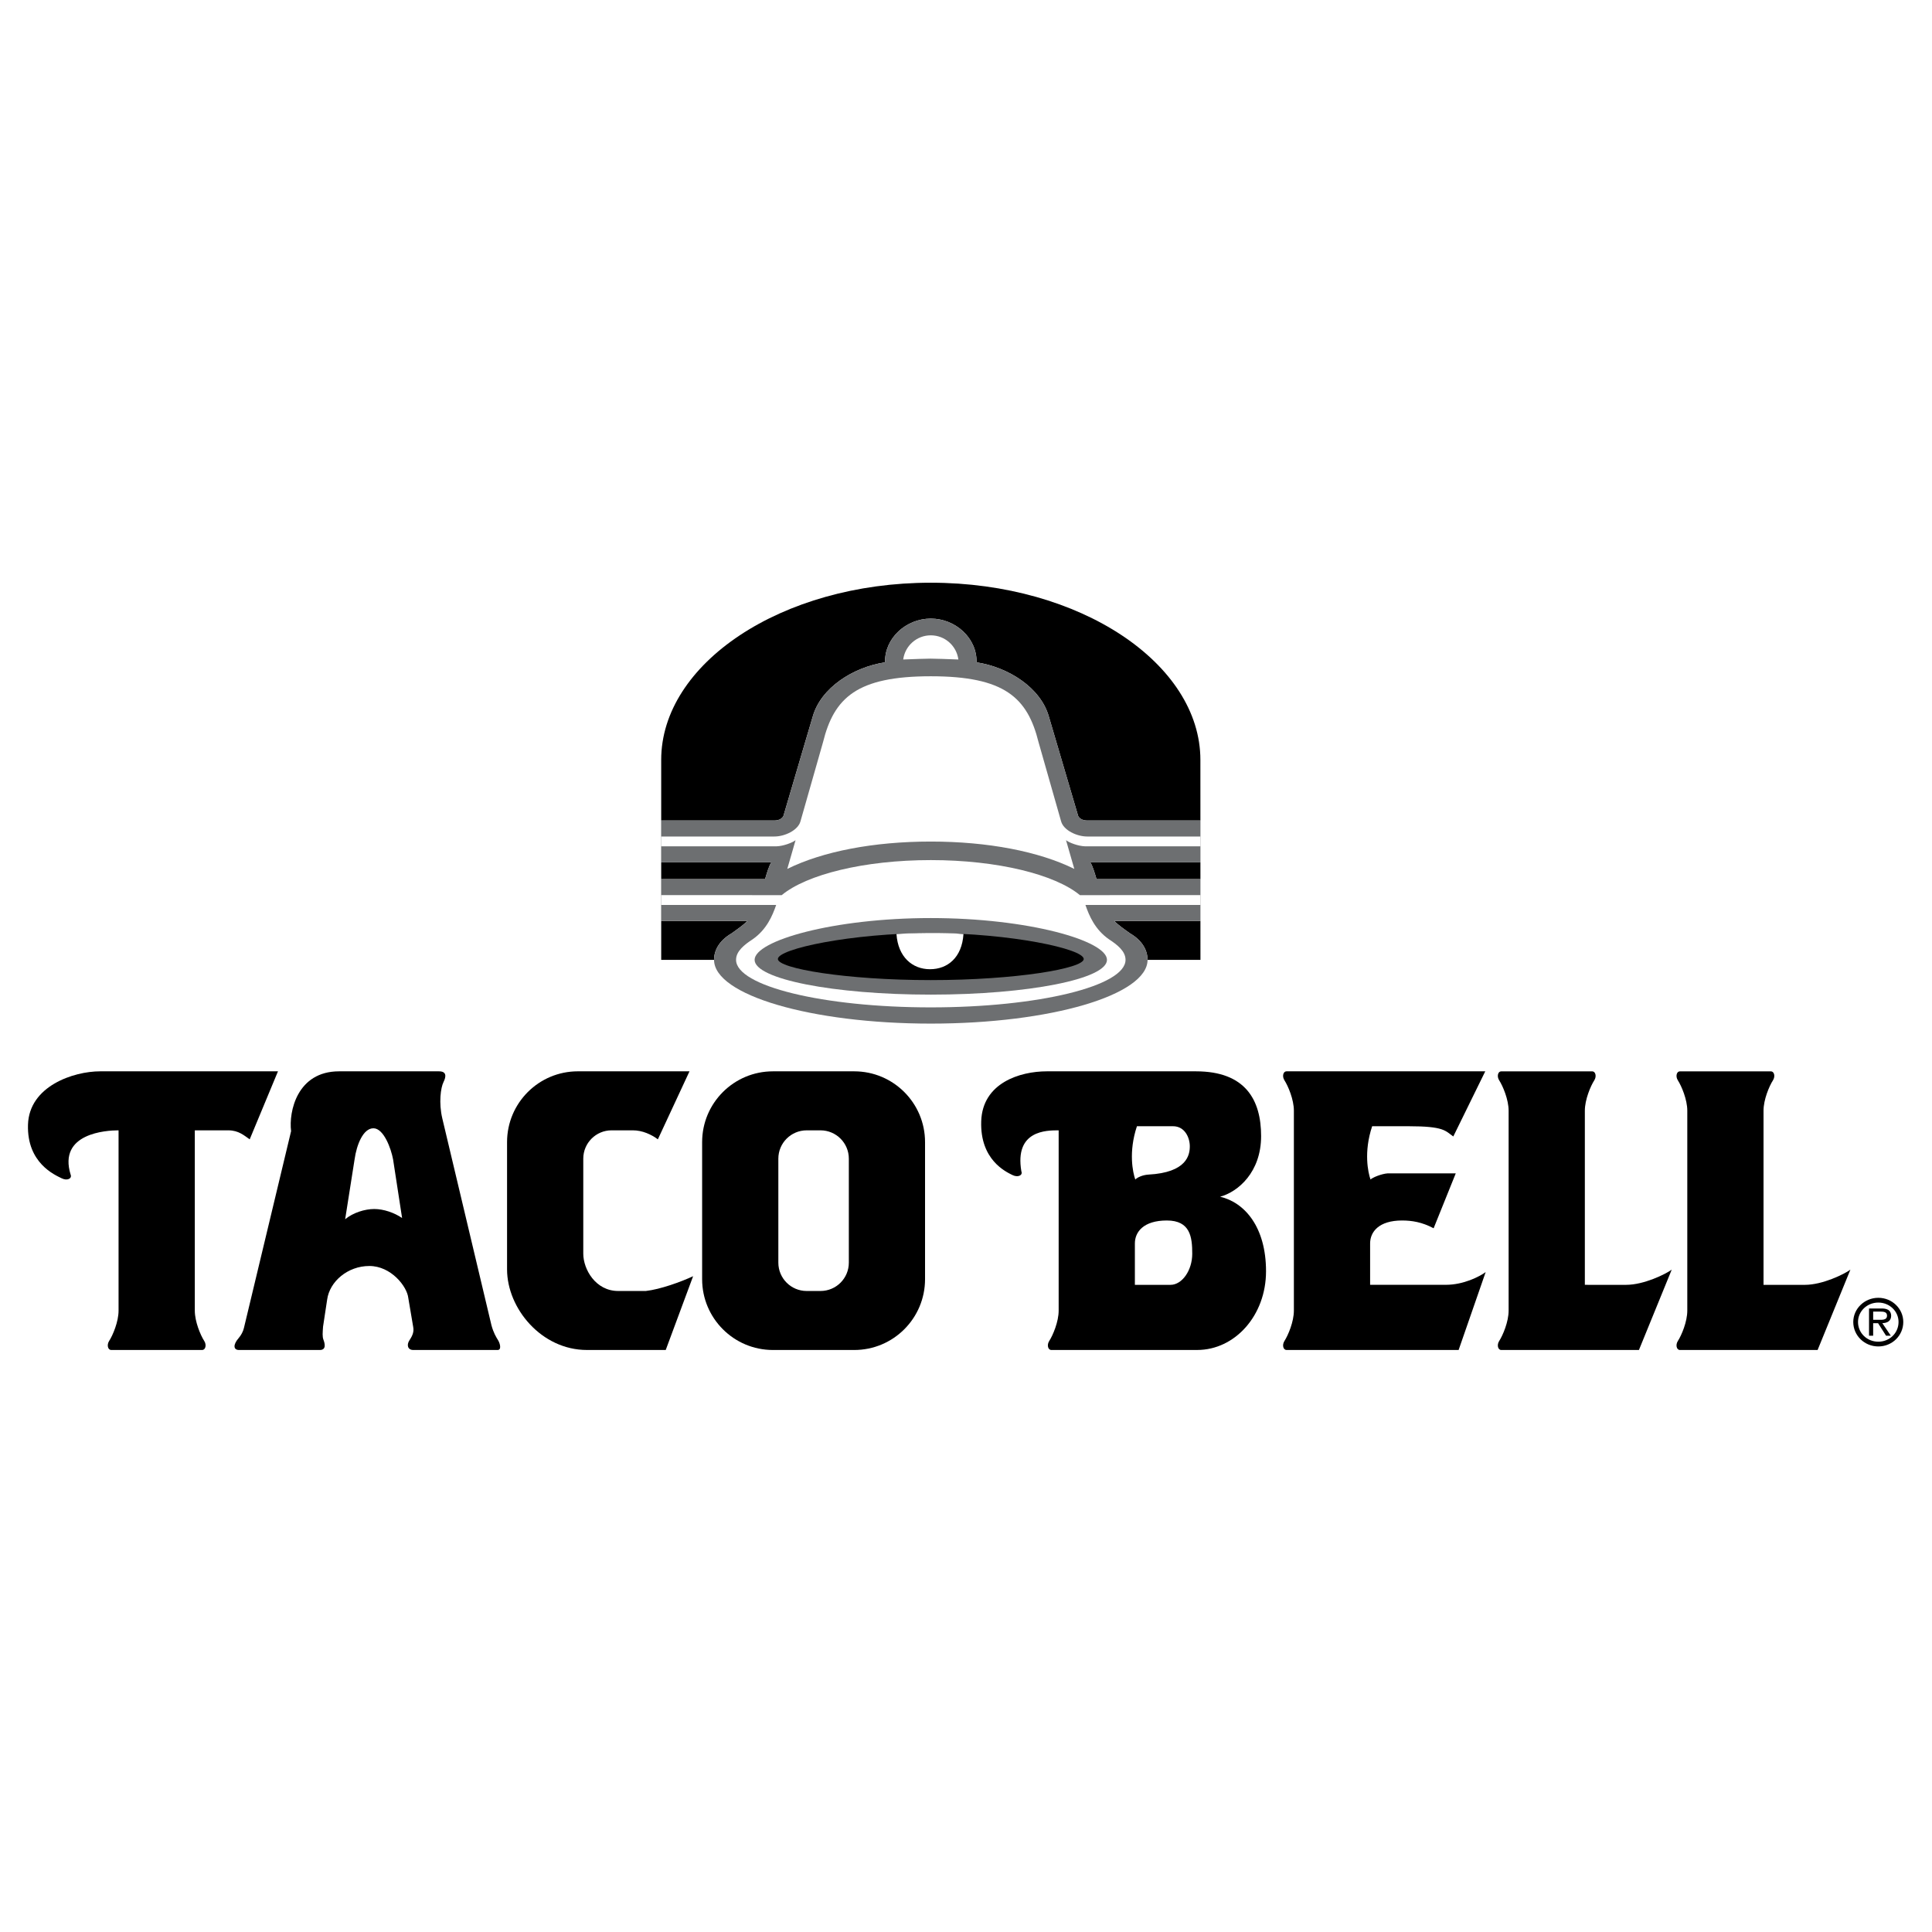 <?xml version="1.0" encoding="utf-8"?>
<!-- Generator: Adobe Illustrator 13.0.0, SVG Export Plug-In . SVG Version: 6.00 Build 14948)  -->
<!DOCTYPE svg PUBLIC "-//W3C//DTD SVG 1.0//EN" "http://www.w3.org/TR/2001/REC-SVG-20010904/DTD/svg10.dtd">
<svg version="1.0" id="Layer_1" xmlns="http://www.w3.org/2000/svg" xmlns:xlink="http://www.w3.org/1999/xlink" x="0px" y="0px"
	 width="192.744px" height="192.744px" viewBox="0 0 192.744 192.744" enable-background="new 0 0 192.744 192.744"
	 xml:space="preserve">
<g>
	<polygon fill-rule="evenodd" clip-rule="evenodd" fill="#FFFFFF" points="0,0 192.744,0 192.744,192.744 0,192.744 0,0 	"/>
	<path fill-rule="evenodd" clip-rule="evenodd" d="M22.785,112.767c1.022,0,1.594,0.531,2.126,0.899l0,0l2.821-6.786H9.988l0,0
		c-2.657,0-7.073,1.472-7.195,5.314c-0.123,3.843,2.693,5.026,3.353,5.355c0.572,0.286,1.062,0.022,0.899-0.367
		c-1.268-4.13,3.557-4.416,4.783-4.416l0,0v17.989l0,0c0,1.104-0.572,2.453-0.94,3.025c-0.259,0.402-0.123,0.899,0.205,0.899l0,0
		h9.076l0,0c0.327,0,0.463-0.497,0.205-0.899c-0.368-0.572-0.94-1.922-0.94-3.025l0,0v-17.989H22.785L22.785,112.767L22.785,112.767
		z"/>
	<path fill-rule="evenodd" clip-rule="evenodd" d="M121.725,119.39c1.799-0.49,4.088-2.453,4.088-6.051s-1.554-6.459-6.501-6.459
		l0,0h-14.881l0,0c-2.658,0-6.419,1.145-6.542,4.987c-0.122,3.843,2.448,5.026,3.107,5.356c0.572,0.285,1.062,0.021,0.899-0.368
		c-0.695-4.089,2.494-4.089,3.721-4.089l0,0v17.989l0,0c0,1.104-0.572,2.453-0.94,3.025c-0.259,0.402-0.123,0.899,0.204,0.899l0,0
		h14.555l0,0c3.762,0,6.869-3.435,6.869-7.85C126.304,122.415,124.177,119.962,121.725,119.39L121.725,119.39L121.725,119.39
		L121.725,119.39z M113.425,112.357h3.598l0,0c1.186,0,1.677,1.146,1.677,2.004s-0.287,2.616-4.13,2.821
		c-0.613,0.041-1.104,0.286-1.309,0.49C113.016,116.978,112.566,114.934,113.425,112.357L113.425,112.357L113.425,112.357
		L113.425,112.357z M116.777,128.181h-3.557v-4.13l0,0c0-1.145,0.858-2.29,3.188-2.29s2.535,1.636,2.535,3.312
		C118.944,126.749,117.922,128.181,116.777,128.181L116.777,128.181L116.777,128.181L116.777,128.181z"/>
	<path fill-rule="evenodd" clip-rule="evenodd" d="M136.688,128.181v-4.13l0,0c0-1.145,0.859-2.29,3.189-2.29
		c0.98,0,2.003,0.164,3.147,0.777l0,0l2.208-5.479h-6.786l0,0c-0.614,0.041-1.514,0.409-1.718,0.613
		c-0.245-0.695-0.695-2.739,0.164-5.315l0,0h3.598l0,0c3.598,0,3.68,0.45,4.497,1.022l0,0l3.188-6.5h-19.828l0,0
		c-0.327,0-0.464,0.496-0.204,0.899c0.367,0.572,0.939,1.921,0.939,3.025l0,0v19.951l0,0c0,1.104-0.572,2.453-0.939,3.025
		c-0.26,0.402-0.123,0.899,0.204,0.899l0,0h17.171l2.698-7.769l0,0c-0.613,0.45-2.208,1.269-3.966,1.269l0,0H136.688
		L136.688,128.181L136.688,128.181z"/>
	<path fill-rule="evenodd" clip-rule="evenodd" d="M158.111,128.181v-17.376l0,0c0-1.104,0.572-2.453,0.939-3.025
		c0.259-0.403,0.123-0.899-0.204-0.899l0,0h-9.076l0,0c-0.327,0-0.463,0.496-0.204,0.899c0.368,0.572,0.94,1.921,0.94,3.025l0,0
		v19.951l0,0c0,1.104-0.572,2.453-0.94,3.025c-0.259,0.402-0.123,0.899,0.204,0.899l0,0h13.737l3.271-8.014l0,0
		c-0.613,0.45-2.78,1.514-4.538,1.514l0,0H158.111L158.111,128.181L158.111,128.181z"/>
	<path fill-rule="evenodd" clip-rule="evenodd" d="M180.065,128.181h-4.129v-17.376l0,0c0-1.104,0.572-2.453,0.94-3.025
		c0.259-0.403,0.122-0.899-0.204-0.899l0,0h-9.077l0,0c-0.326,0-0.463,0.496-0.204,0.899c0.368,0.572,0.94,1.921,0.94,3.025l0,0
		v19.951l0,0c0,1.104-0.572,2.453-0.94,3.025c-0.259,0.402-0.122,0.899,0.204,0.899l0,0h13.737l3.271-8.014l0,0
		C183.99,127.117,181.823,128.181,180.065,128.181L180.065,128.181L180.065,128.181L180.065,128.181z"/>
	<path fill-rule="evenodd" clip-rule="evenodd" d="M85.222,106.88h-8.111l0,0c-3.901,0-7.064,3.162-7.064,7.063l0,0v13.674l0,0
		c0,3.901,3.163,7.064,7.064,7.064l0,0h8.111l0,0c3.902,0,7.064-3.163,7.064-7.064l0,0v-13.674l0,0
		C92.287,110.042,89.124,106.88,85.222,106.88L85.222,106.88L85.222,106.88L85.222,106.88z M84.683,125.969
		c0,1.561-1.265,2.825-2.826,2.825l0,0h-1.38l0,0c-1.561,0-2.826-1.265-2.826-2.825l0,0v-10.376l0,0
		c0-1.561,1.265-2.826,2.826-2.826l0,0h1.38l0,0c1.561,0,2.826,1.266,2.826,2.826l0,0V125.969L84.683,125.969L84.683,125.969z"/>
	<path fill-rule="evenodd" clip-rule="evenodd" d="M61.67,128.794c-2.253,0-3.48-2.164-3.48-3.725l0,0v-9.477l0,0
		c0-1.561,1.266-2.826,2.826-2.826l0,0h2.116l0,0c0.945,0,1.845,0.409,2.499,0.899l0,0l3.156-6.786H57.65l0,0
		c-3.901,0-7.064,3.162-7.064,7.063l0,0v12.692l0,0c0,3.901,3.435,8.046,7.964,8.046l0,0h7.866l2.732-7.36l0,0
		c-1.227,0.572-3.271,1.309-4.707,1.473l0,0H61.67L61.67,128.794L61.67,128.794z"/>
	<path fill-rule="evenodd" clip-rule="evenodd" d="M49.687,133.699c-0.204-0.327-0.45-0.735-0.654-1.472l0,0l-4.906-20.646l0,0
		c-0.368-1.554-0.164-3.066,0.123-3.639c0.287-0.572,0.287-1.062-0.45-1.062l0,0h-9.976l0,0c-4.17,0-5.029,4.006-4.784,5.969l0,0
		l-4.702,19.624l0,0c-0.082,0.368-0.286,0.736-0.531,1.022c-0.572,0.654-0.532,1.186,0.041,1.186l0,0h8.054l0,0
		c0.695,0,0.49-0.695,0.368-1.021c-0.123-0.327-0.082-0.695-0.041-1.309l0,0l0.409-2.698l0,0c0.245-1.799,2.044-3.353,4.211-3.353
		c2.167,0,3.762,2.044,3.884,3.188l0,0l0.491,2.902l0,0c0.082,0.45-0.041,0.818-0.368,1.309s-0.164,0.981,0.368,0.981l0,0h8.422l0,0
		C50.055,134.681,49.891,134.026,49.687,133.699L49.687,133.699L49.687,133.699L49.687,133.699z M37.337,120.616
		c-0.94,0-2.126,0.368-2.903,1.022l0,0l0.94-5.969l0,0c0.205-1.473,0.858-3.107,1.88-3.107c1.022,0,1.758,2.003,1.962,3.107l0,0
		l0.899,5.846l0,0C39.341,120.984,38.278,120.616,37.337,120.616L37.337,120.616L37.337,120.616L37.337,120.616z"/>
	<path fill-rule="evenodd" clip-rule="evenodd" d="M187.391,129.474c-1.382,0-2.502,1.087-2.502,2.413c0,1.354,1.12,2.44,2.502,2.44
		c1.375,0,2.488-1.086,2.488-2.44C189.879,130.561,188.766,129.474,187.391,129.474L187.391,129.474L187.391,129.474
		L187.391,129.474z M187.391,133.853c-1.127,0-2.028-0.858-2.028-1.966c0-1.072,0.901-1.938,2.028-1.938
		c1.114,0,2.015,0.866,2.015,1.938C189.405,132.994,188.505,133.853,187.391,133.853L187.391,133.853L187.391,133.853
		L187.391,133.853z"/>
	<path fill-rule="evenodd" clip-rule="evenodd" d="M188.67,131.254c0-0.227-0.104-0.467-0.31-0.584
		c-0.213-0.117-0.447-0.131-0.681-0.131l0,0h-1.217v2.716h0.412v-1.251h0.488l0.798,1.251h0.474l-0.846-1.251l0,0
		C188.284,131.99,188.67,131.791,188.67,131.254L188.67,131.254L188.67,131.254L188.67,131.254z M187.329,131.667h-0.454v-0.818
		h0.722l0,0c0.351,0,0.66,0.048,0.66,0.399C188.257,131.735,187.721,131.667,187.329,131.667L187.329,131.667L187.329,131.667
		L187.329,131.667z"/>
	<path fill-rule="evenodd" clip-rule="evenodd" d="M112.744,93.12c1.294,0.758,1.74,1.761,1.74,2.639l0,0h5.277l-0.001-3.884
		l-8.607,0.002l0,0C111.594,92.307,112.138,92.691,112.744,93.12L112.744,93.12L112.744,93.12L112.744,93.12z"/>
	<path fill-rule="evenodd" clip-rule="evenodd" d="M108.771,86.033c0.228,0.326,0.438,1.044,0.623,1.673l0,0h10.366l-0.001-1.673
		H108.771L108.771,86.033L108.771,86.033z"/>
	<path fill-rule="evenodd" clip-rule="evenodd" d="M76.95,86.033H65.964v1.673h10.362l0,0C76.512,87.077,76.723,86.359,76.95,86.033
		L76.95,86.033L76.95,86.033L76.95,86.033z"/>
	<path fill-rule="evenodd" clip-rule="evenodd" d="M72.977,93.12c0.605-0.429,1.149-0.813,1.59-1.243l0,0l-8.603-0.002v3.884h5.272
		l0,0C71.236,94.881,71.682,93.878,72.977,93.12L72.977,93.12L72.977,93.12L72.977,93.12z"/>
	<path fill-rule="evenodd" clip-rule="evenodd" d="M78.162,81.388c1.398-4.77,2.923-9.915,2.923-9.915
		c0.818-2.862,4.007-4.906,7.21-5.397c-0.055-2.411,2.097-4.362,4.565-4.362c2.467,0,4.62,1.951,4.564,4.362
		c3.203,0.492,6.393,2.536,7.21,5.397c0,0,1.524,5.145,2.923,9.915c0.082,0.204,0.368,0.47,0.899,0.47l0,0h11.301l-0.002-6.051l0,0
		c0-9.58-11.952-17.673-26.896-17.673c-14.944,0-26.896,8.093-26.896,17.673l0,0v6.051h11.298l0,0
		C77.794,81.858,78.081,81.592,78.162,81.388L78.162,81.388L78.162,81.388L78.162,81.388z"/>
	<path fill-rule="evenodd" clip-rule="evenodd" fill="#6D6F71" d="M108.771,86.033h10.988h0.003v-4.174h-0.004h-11.301l0,0
		c-0.531,0-0.817-0.266-0.899-0.47c-1.398-4.77-2.923-9.915-2.923-9.915c-0.817-2.862-4.007-4.906-7.21-5.397
		c0.056-2.411-2.097-4.362-4.564-4.362c-2.468,0-4.62,1.951-4.565,4.362c-3.203,0.492-6.392,2.536-7.21,5.397
		c0,0-1.525,5.145-2.923,9.915c-0.082,0.204-0.368,0.47-0.899,0.47l0,0H65.964h-0.006v4.174h0.006H76.95l0,0
		c-0.228,0.326-0.438,1.044-0.624,1.673l0,0H65.964h-0.006v4.169h0.006l8.603,0.002l0,0c-0.441,0.429-0.985,0.814-1.59,1.243
		c-1.294,0.758-1.74,1.761-1.74,2.639c0,3.513,9.682,6.36,21.624,6.36s21.624-2.848,21.624-6.36c0-0.878-0.446-1.88-1.74-2.639
		c-0.606-0.429-1.15-0.813-1.591-1.243l0,0l8.607-0.002h0.001v-4.169h-0.002h-10.366l0,0
		C109.208,87.077,108.998,86.359,108.771,86.033L108.771,86.033L108.771,86.033L108.771,86.033z"/>
	<path fill-rule="evenodd" clip-rule="evenodd" fill="#FFFFFF" d="M92.86,100.5c10.729,0,19.427-2.123,19.427-4.741
		c0.007-0.858-0.825-1.512-1.643-2.044c-1.407-0.975-1.986-2.357-2.356-3.433l0,0h11.474v-0.983l-12.026,0.004l0,0
		c-2.48-2.057-8.207-3.497-14.875-3.497s-12.395,1.44-14.875,3.497l0,0l-12.027-0.004v0.983h11.474l0,0
		c-0.371,1.075-0.95,2.458-2.357,3.433c-0.817,0.532-1.65,1.186-1.643,2.044C73.433,98.377,82.131,100.5,92.86,100.5L92.86,100.5
		L92.86,100.5L92.86,100.5z"/>
	<path fill-rule="evenodd" clip-rule="evenodd" fill="#FFFFFF" d="M92.819,65.709c0.49,0,1.676,0.041,2.792,0.085
		c-0.178-1.36-1.342-2.411-2.751-2.411c-1.41,0-2.573,1.05-2.752,2.411C91.225,65.75,92.329,65.709,92.819,65.709L92.819,65.709
		L92.819,65.709L92.819,65.709z"/>
	<path fill-rule="evenodd" clip-rule="evenodd" fill="#FFFFFF" d="M92.86,83.957c5.715,0,10.793,0.989,14.317,2.729l0,0
		l-0.826-2.865l0,0c0.307,0.245,1.206,0.593,1.922,0.613l0,0h11.488v-0.981h-11.305l0,0c-1.021,0-2.351-0.614-2.596-1.513l0,0
		l-2.249-7.891l0,0c-1.104-4.456-3.394-6.582-10.752-6.582c-7.359,0-9.649,2.126-10.752,6.582l0,0l-2.249,7.891l0,0
		c-0.246,0.899-1.574,1.513-2.597,1.513l0,0H65.958v0.981h11.488l0,0c0.715-0.021,1.615-0.368,1.922-0.613l0,0l-0.826,2.865l0,0
		C82.067,84.945,87.145,83.957,92.86,83.957L92.86,83.957L92.86,83.957L92.86,83.957z"/>
	<path fill-rule="evenodd" clip-rule="evenodd" fill="#6D6F71" d="M92.86,99.228c9.707,0,17.576-1.553,17.576-3.469
		s-7.869-4.17-17.576-4.17c-9.708,0-17.577,2.254-17.577,4.17S83.153,99.228,92.86,99.228L92.86,99.228L92.86,99.228L92.86,99.228z"
		/>
	<path fill-rule="evenodd" clip-rule="evenodd" d="M92.86,97.778c8.493,0,15.249-1.161,15.257-2.101
		c0.008-1.022-7.325-2.576-15.257-2.592c-7.932,0.016-15.265,1.57-15.257,2.592C77.61,96.618,84.366,97.778,92.86,97.778
		L92.86,97.778L92.86,97.778L92.86,97.778z"/>
	<path fill-rule="evenodd" clip-rule="evenodd" fill="#FFFFFF" d="M96.12,93.186c-0.153,2.348-1.584,3.507-3.342,3.507
		s-3.189-1.221-3.342-3.507C90.693,93.081,94.312,92.999,96.12,93.186L96.12,93.186L96.12,93.186L96.12,93.186z"/>
</g>
</svg>
